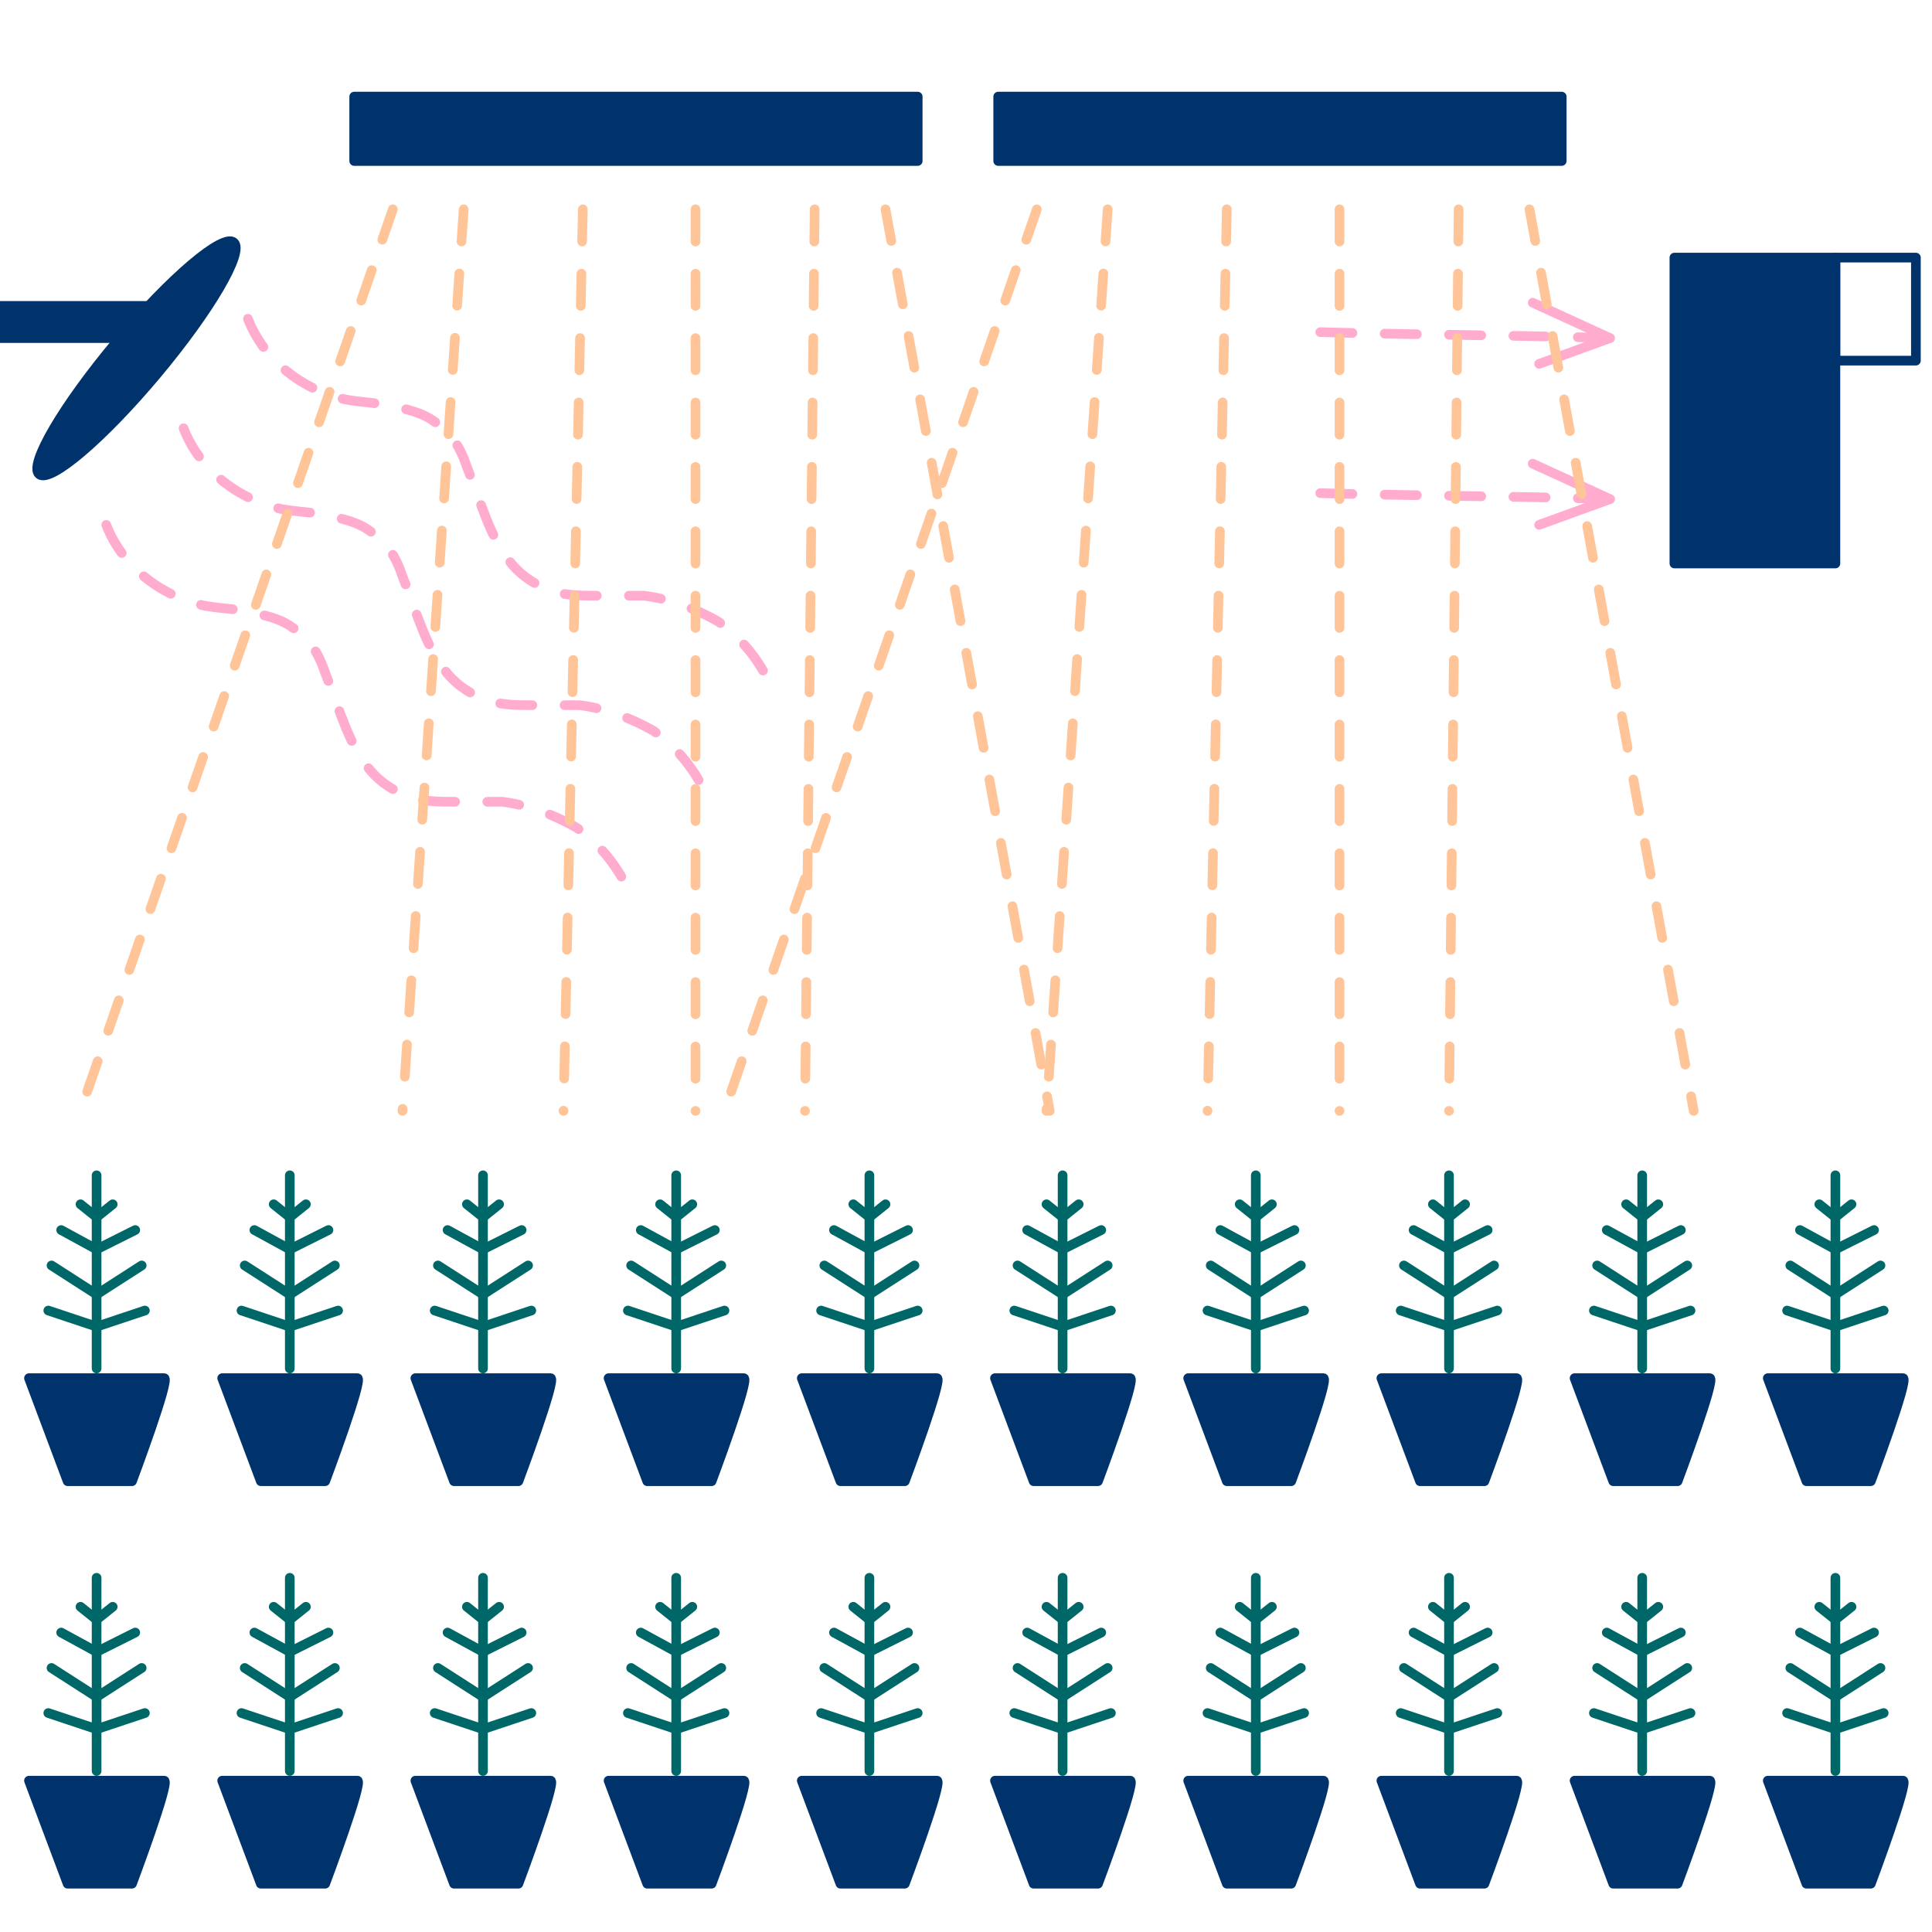﻿<?xml version="1.0" encoding="UTF-8" standalone="no"?><svg xmlns="http://www.w3.org/2000/svg" xmlns:xlink="http://www.w3.org/1999/xlink" xmlns:svg="http://www.w3.org/2000/svg" version="1.1" baseProfile="full" width="600" height="600" viewBox="0 0 600 600" stroke-linecap="round" stroke-linejoin="round" stroke-width="3" stroke="#00336C" fill="none" preserveAspectRatio="xMidYMid meet"><ellipse cx="-58" cy="104" rx="47" ry="8" transform="rotate(-50)" fill="#00336C" /><rect width="50" height="10" x="0" y="95" fill="#00336C" /><g stroke="#FFACCF" stroke-dasharray="10"><path d="m 77,99 c 5,13 17,22 30,25 5,1 10,1 14,2 5,1 10,2 14,5 5,3 8,8 10,14 2,5 4,11 6,16 2,5 4,9 7,13 3,4 7,7 12,9 5,2 10,2 15,2 5,0 1,0 15,0 8,1 16,4 23,8 7,5 12,11 16,19" /><path d="m 57,133 c 5,13 17,22 30,25 5,1 10,1 14,2 5,1 10,2 14,5 5,3 8,8 10,14 2,5 4,11 6,16 2,5 4,9 7,13 3,4 7,7 12,9 5,2 10,2 15,2 5,0 1,0 15,0 8,1 16,4 23,8 7,5 12,11 16,19" /><path d="m 33,163 c 5,13 17,22 30,25 5,1 10,1 14,2 5,1 10,2 14,5 5,3 8,8 10,14 2,5 4,11 6,16 2,5 4,9 7,13 3,4 7,7 12,9 5,2 10,2 15,2 5,0 1,0 15,0 8,1 16,4 23,8 7,5 12,11 16,19" /></g><rect width="25" height="32" x="570" y="80" /><rect width="50" height="95" x="520" y="80" fill="#00336C" /><g stroke="#FFACCF"><path d="M 500,105 C 468,104 436,104 405,103" stroke-dasharray="10" /><path d="m 476,94 24,11 -22,8" /></g><g stroke="#FFACCF" transform="translate(0,50)"><path d="M 500,105 C 468,104 436,104 405,103" stroke-dasharray="10" /><path d="m 476,94 24,11 -22,8" /></g><rect width="175" height="20" x="110" y="30" fill="#00336C" /><g stroke="#FFC498" stroke-dasharray="10"><path d="M 122,65 25,345" /><path d="M 144,65 125,345" /><path d="M 181,65 175,345" /><path d="M 216,65 V 345" /><path d="M 253,65 250,345" /><path d="M 275,65 326,345" /></g><g transform="translate(200,0)"><rect width="175" height="20" x="110" y="30" fill="#00336C" /><g stroke="#FFC498" stroke-dasharray="10"><path d="M 122,65 25,345" /><path d="M 144,65 125,345" /><path d="M 181,65 175,345" /><path d="M 216,65 V 345" /><path d="M 253,65 250,345" /><path d="M 275,65 326,345" /></g></g><g stroke="#006769"><path d="M 30,550 V 490" /><path d="m 16,518 14,9 14,-9" /><path d="m 25,499 5,4 v 0 l 5,-4" /><path d="m 19,507 11,6 12,-6" /><path d="m 15,532 15,5 15,-5" /></g><path d="m 21,585 c 5,0 20,0 20,0 0,0 12,-32 10,-32 H 9 Z" fill="#00336C" /><g transform="translate(60,0)"><g stroke="#006769"><path d="M 30,550 V 490" /><path d="m 16,518 14,9 14,-9" /><path d="m 25,499 5,4 v 0 l 5,-4" /><path d="m 19,507 11,6 12,-6" /><path d="m 15,532 15,5 15,-5" /></g><path d="m 21,585 c 5,0 20,0 20,0 0,0 12,-32 10,-32 H 9 Z" fill="#00336C" /></g><g transform="translate(120,0)"><g stroke="#006769"><path d="M 30,550 V 490" /><path d="m 16,518 14,9 14,-9" /><path d="m 25,499 5,4 v 0 l 5,-4" /><path d="m 19,507 11,6 12,-6" /><path d="m 15,532 15,5 15,-5" /></g><path d="m 21,585 c 5,0 20,0 20,0 0,0 12,-32 10,-32 H 9 Z" fill="#00336C" /></g><g transform="translate(180,0)"><g stroke="#006769"><path d="M 30,550 V 490" /><path d="m 16,518 14,9 14,-9" /><path d="m 25,499 5,4 v 0 l 5,-4" /><path d="m 19,507 11,6 12,-6" /><path d="m 15,532 15,5 15,-5" /></g><path d="m 21,585 c 5,0 20,0 20,0 0,0 12,-32 10,-32 H 9 Z" fill="#00336C" /></g><g transform="translate(240,0)"><g stroke="#006769"><path d="M 30,550 V 490" /><path d="m 16,518 14,9 14,-9" /><path d="m 25,499 5,4 v 0 l 5,-4" /><path d="m 19,507 11,6 12,-6" /><path d="m 15,532 15,5 15,-5" /></g><path d="m 21,585 c 5,0 20,0 20,0 0,0 12,-32 10,-32 H 9 Z" fill="#00336C" /></g><g transform="translate(300,0)"><g stroke="#006769"><path d="M 30,550 V 490" /><path d="m 16,518 14,9 14,-9" /><path d="m 25,499 5,4 v 0 l 5,-4" /><path d="m 19,507 11,6 12,-6" /><path d="m 15,532 15,5 15,-5" /></g><path d="m 21,585 c 5,0 20,0 20,0 0,0 12,-32 10,-32 H 9 Z" fill="#00336C" /></g><g transform="translate(360,0)"><g stroke="#006769"><path d="M 30,550 V 490" /><path d="m 16,518 14,9 14,-9" /><path d="m 25,499 5,4 v 0 l 5,-4" /><path d="m 19,507 11,6 12,-6" /><path d="m 15,532 15,5 15,-5" /></g><path d="m 21,585 c 5,0 20,0 20,0 0,0 12,-32 10,-32 H 9 Z" fill="#00336C" /></g><g transform="translate(420,0)"><g stroke="#006769"><path d="M 30,550 V 490" /><path d="m 16,518 14,9 14,-9" /><path d="m 25,499 5,4 v 0 l 5,-4" /><path d="m 19,507 11,6 12,-6" /><path d="m 15,532 15,5 15,-5" /></g><path d="m 21,585 c 5,0 20,0 20,0 0,0 12,-32 10,-32 H 9 Z" fill="#00336C" /></g><g transform="translate(480,0)"><g stroke="#006769"><path d="M 30,550 V 490" /><path d="m 16,518 14,9 14,-9" /><path d="m 25,499 5,4 v 0 l 5,-4" /><path d="m 19,507 11,6 12,-6" /><path d="m 15,532 15,5 15,-5" /></g><path d="m 21,585 c 5,0 20,0 20,0 0,0 12,-32 10,-32 H 9 Z" fill="#00336C" /></g><g transform="translate(540,0)"><g stroke="#006769"><path d="M 30,550 V 490" /><path d="m 16,518 14,9 14,-9" /><path d="m 25,499 5,4 v 0 l 5,-4" /><path d="m 19,507 11,6 12,-6" /><path d="m 15,532 15,5 15,-5" /></g><path d="m 21,585 c 5,0 20,0 20,0 0,0 12,-32 10,-32 H 9 Z" fill="#00336C" /></g><g transform="translate(600,0)"><g stroke="#006769"><path d="M 30,550 V 490" /><path d="m 16,518 14,9 14,-9" /><path d="m 25,499 5,4 v 0 l 5,-4" /><path d="m 19,507 11,6 12,-6" /><path d="m 15,532 15,5 15,-5" /></g><path d="m 21,585 c 5,0 20,0 20,0 0,0 12,-32 10,-32 H 9 Z" fill="#00336C" /></g><g transform="translate(0,-125)"><g stroke="#006769"><path d="M 30,550 V 490" /><path d="m 16,518 14,9 14,-9" /><path d="m 25,499 5,4 v 0 l 5,-4" /><path d="m 19,507 11,6 12,-6" /><path d="m 15,532 15,5 15,-5" /></g><path d="m 21,585 c 5,0 20,0 20,0 0,0 12,-32 10,-32 H 9 Z" fill="#00336C" /></g><g transform="translate(60,-125)"><g stroke="#006769"><path d="M 30,550 V 490" /><path d="m 16,518 14,9 14,-9" /><path d="m 25,499 5,4 v 0 l 5,-4" /><path d="m 19,507 11,6 12,-6" /><path d="m 15,532 15,5 15,-5" /></g><path d="m 21,585 c 5,0 20,0 20,0 0,0 12,-32 10,-32 H 9 Z" fill="#00336C" /></g><g transform="translate(120,-125)"><g stroke="#006769"><path d="M 30,550 V 490" /><path d="m 16,518 14,9 14,-9" /><path d="m 25,499 5,4 v 0 l 5,-4" /><path d="m 19,507 11,6 12,-6" /><path d="m 15,532 15,5 15,-5" /></g><path d="m 21,585 c 5,0 20,0 20,0 0,0 12,-32 10,-32 H 9 Z" fill="#00336C" /></g><g transform="translate(180,-125)"><g stroke="#006769"><path d="M 30,550 V 490" /><path d="m 16,518 14,9 14,-9" /><path d="m 25,499 5,4 v 0 l 5,-4" /><path d="m 19,507 11,6 12,-6" /><path d="m 15,532 15,5 15,-5" /></g><path d="m 21,585 c 5,0 20,0 20,0 0,0 12,-32 10,-32 H 9 Z" fill="#00336C" /></g><g transform="translate(240,-125)"><g stroke="#006769"><path d="M 30,550 V 490" /><path d="m 16,518 14,9 14,-9" /><path d="m 25,499 5,4 v 0 l 5,-4" /><path d="m 19,507 11,6 12,-6" /><path d="m 15,532 15,5 15,-5" /></g><path d="m 21,585 c 5,0 20,0 20,0 0,0 12,-32 10,-32 H 9 Z" fill="#00336C" /></g><g transform="translate(300,-125)"><g stroke="#006769"><path d="M 30,550 V 490" /><path d="m 16,518 14,9 14,-9" /><path d="m 25,499 5,4 v 0 l 5,-4" /><path d="m 19,507 11,6 12,-6" /><path d="m 15,532 15,5 15,-5" /></g><path d="m 21,585 c 5,0 20,0 20,0 0,0 12,-32 10,-32 H 9 Z" fill="#00336C" /></g><g transform="translate(360,-125)"><g stroke="#006769"><path d="M 30,550 V 490" /><path d="m 16,518 14,9 14,-9" /><path d="m 25,499 5,4 v 0 l 5,-4" /><path d="m 19,507 11,6 12,-6" /><path d="m 15,532 15,5 15,-5" /></g><path d="m 21,585 c 5,0 20,0 20,0 0,0 12,-32 10,-32 H 9 Z" fill="#00336C" /></g><g transform="translate(420,-125)"><g stroke="#006769"><path d="M 30,550 V 490" /><path d="m 16,518 14,9 14,-9" /><path d="m 25,499 5,4 v 0 l 5,-4" /><path d="m 19,507 11,6 12,-6" /><path d="m 15,532 15,5 15,-5" /></g><path d="m 21,585 c 5,0 20,0 20,0 0,0 12,-32 10,-32 H 9 Z" fill="#00336C" /></g><g transform="translate(480,-125)"><g stroke="#006769"><path d="M 30,550 V 490" /><path d="m 16,518 14,9 14,-9" /><path d="m 25,499 5,4 v 0 l 5,-4" /><path d="m 19,507 11,6 12,-6" /><path d="m 15,532 15,5 15,-5" /></g><path d="m 21,585 c 5,0 20,0 20,0 0,0 12,-32 10,-32 H 9 Z" fill="#00336C" /></g><g transform="translate(540,-125)"><g stroke="#006769"><path d="M 30,550 V 490" /><path d="m 16,518 14,9 14,-9" /><path d="m 25,499 5,4 v 0 l 5,-4" /><path d="m 19,507 11,6 12,-6" /><path d="m 15,532 15,5 15,-5" /></g><path d="m 21,585 c 5,0 20,0 20,0 0,0 12,-32 10,-32 H 9 Z" fill="#00336C" /></g><g transform="translate(600,-125)"><g stroke="#006769"><path d="M 30,550 V 490" /><path d="m 16,518 14,9 14,-9" /><path d="m 25,499 5,4 v 0 l 5,-4" /><path d="m 19,507 11,6 12,-6" /><path d="m 15,532 15,5 15,-5" /></g><path d="m 21,585 c 5,0 20,0 20,0 0,0 12,-32 10,-32 H 9 Z" fill="#00336C" /></g></svg>